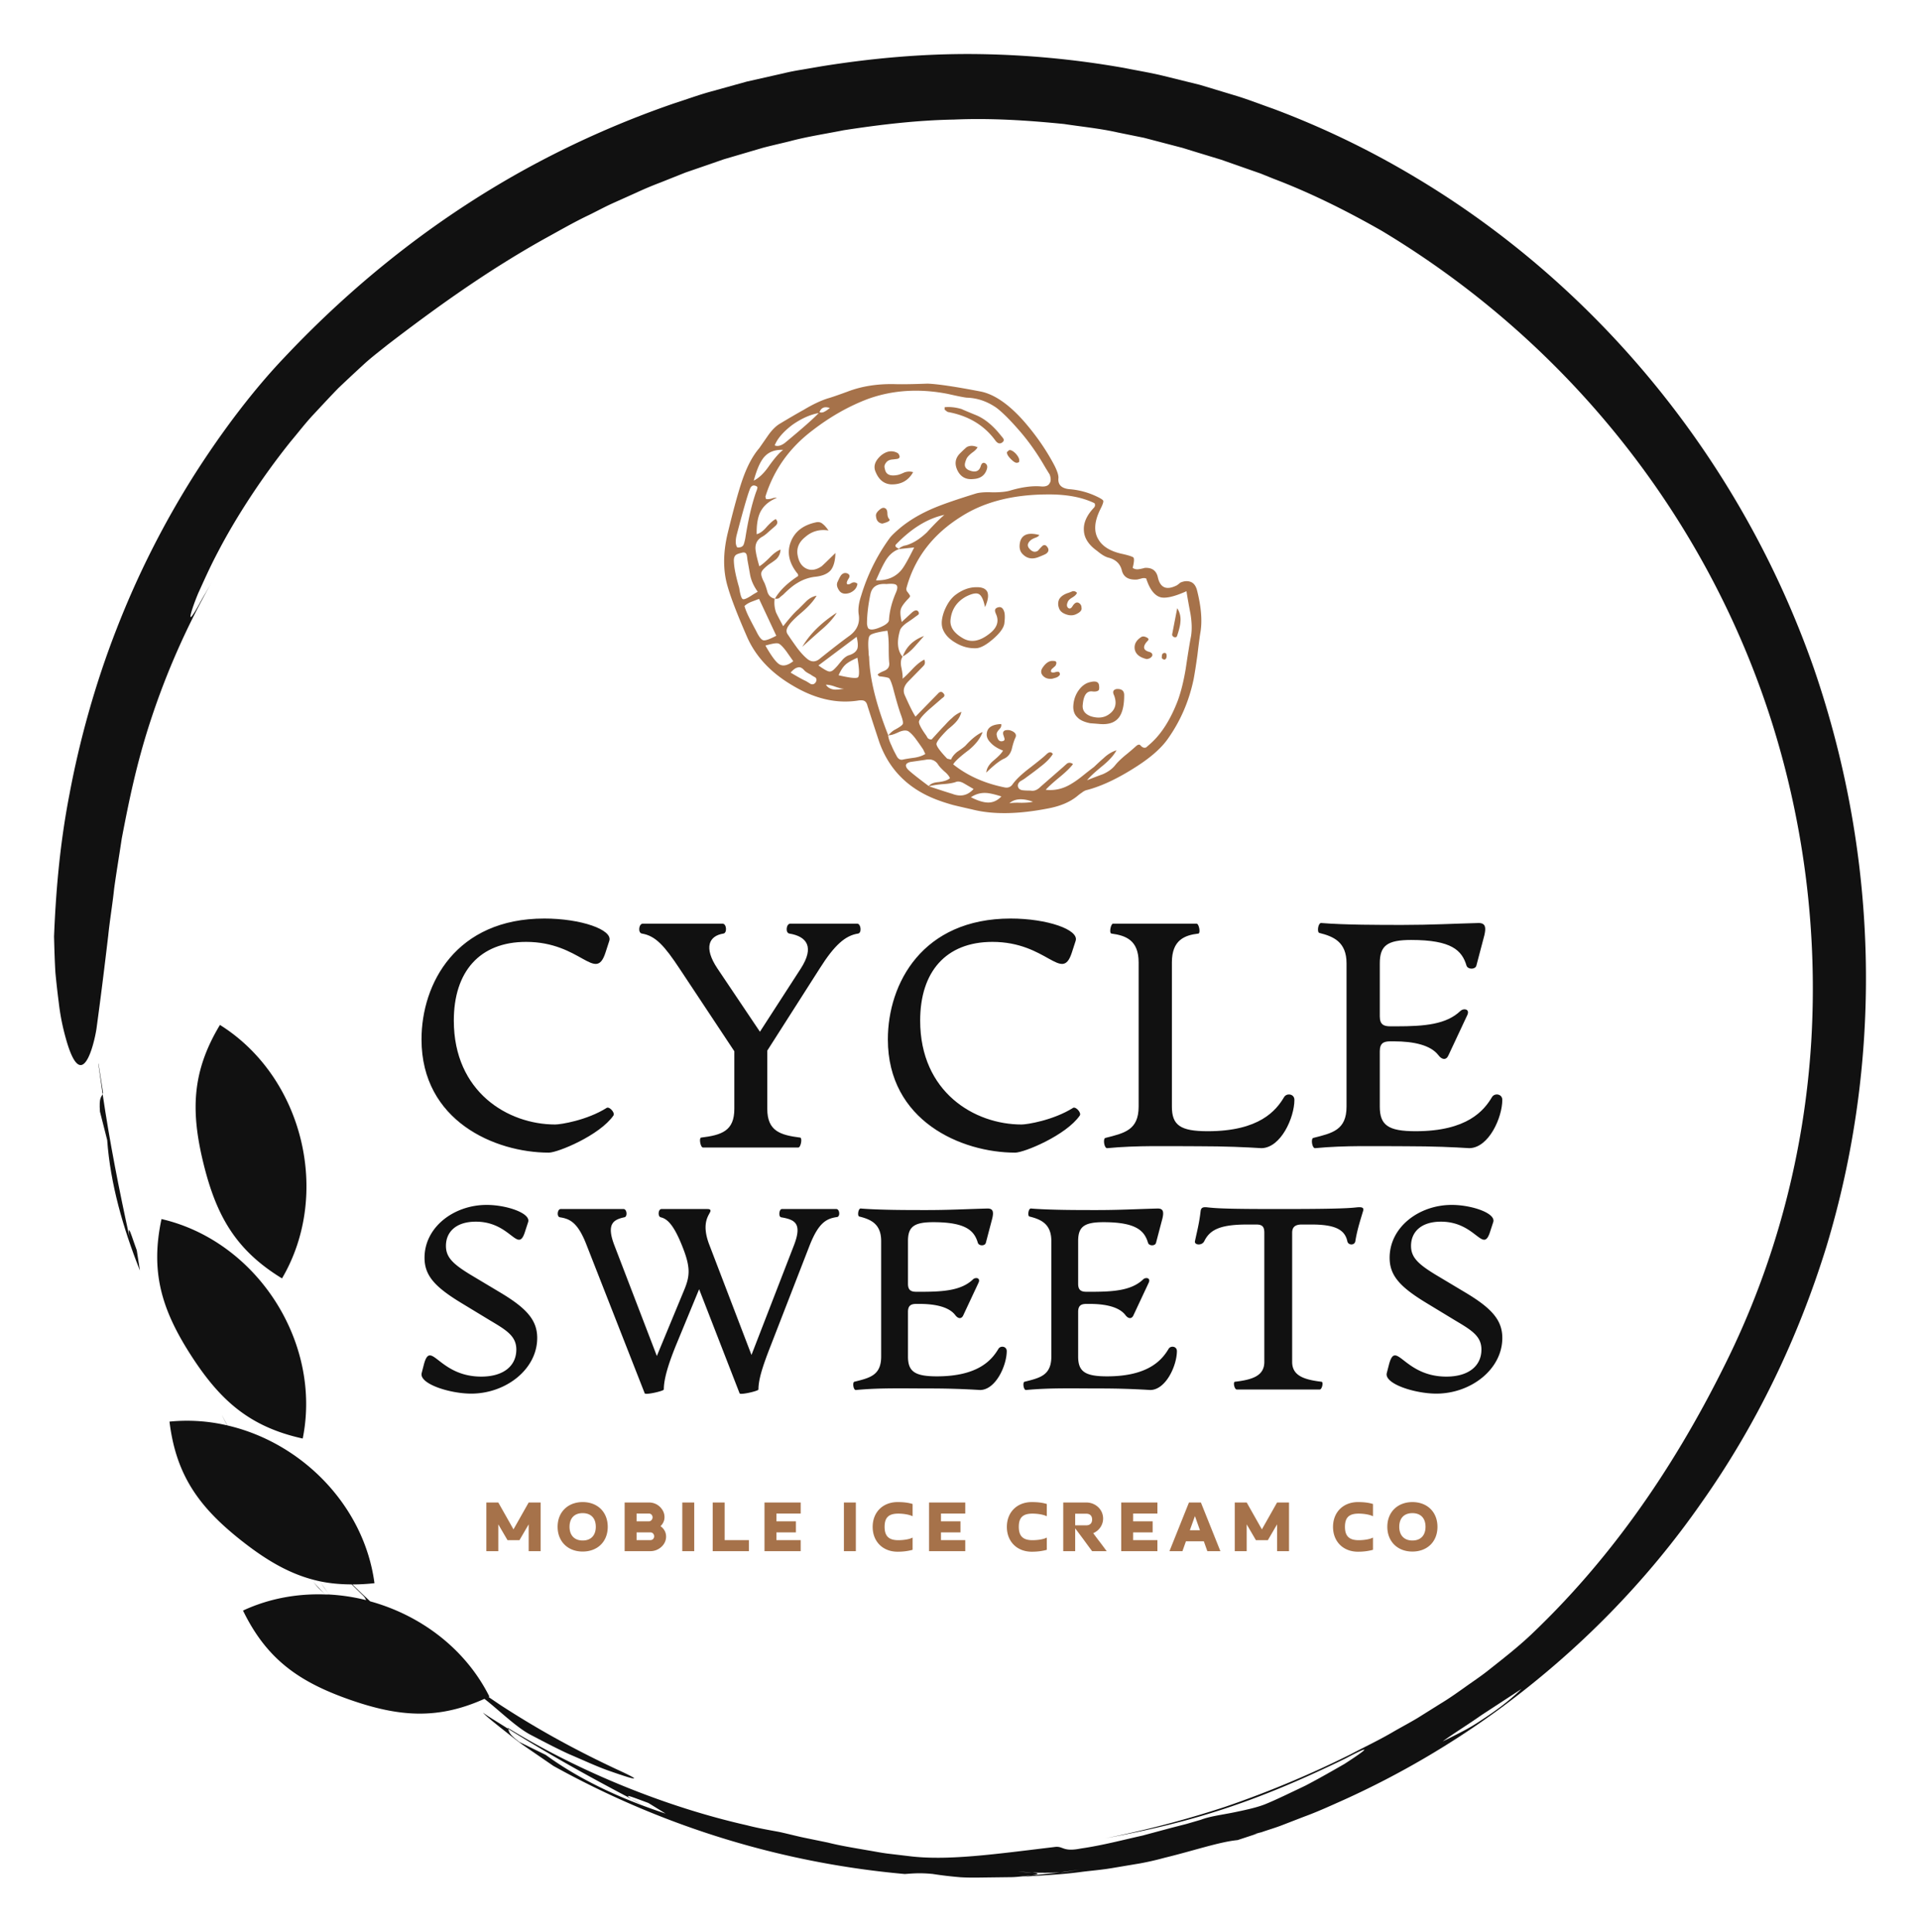 <?xml version="1.0" encoding="UTF-8"?>
<svg data-bbox="88.889 88.88 2980.403 3000.017" viewBox="0 0 3158.172 3177.778" height="3177.778" width="3158.172" xmlns="http://www.w3.org/2000/svg" data-type="color">
    <g>
        <path d="M540.222 2621.574c-3.688-5.467-9.129-12.791-13.013-18.4 3.787 5.822 8.062 11.822 13.013 18.4M164.418 1828.8l11.893 46.756c5.174 71.689 26.062 144.915 53.85 214.693l-5.174-33.306c-7.342-20.134-10.57-31.636-12.418-33.005-1.067-1.067-1.084 3.085.622 12.293-17.662-80.648-32.693-157.244-44.364-236.302-2.294 5.61-6.098 4.996-4.41 28.871m-2.461-79.662-.054 1.787 6.907 48.978c.267-.4.48-1.218.738-1.876z" xmlns="http://www.w3.org/2000/svg" fill="#111111" data-color="1"/>
        <path d="m2109.92 3002.25 34.516-13.36c23.244-8.436 45.707-18.845 68.382-28.96a1438.2 1438.2 0 0 0 254.098-148.765c129.778-95.396 242.044-209.982 331.787-339.022 90.826-128.391 158.995-270.97 205.404-420.854 91.013-300.302 89.013-633.03-20.498-951.671-120.444-344.756-358.87-631.449-657.253-808.942a1431 1431 0 0 0-231.627-111.6c-20.098-7.014-39.91-14.836-60.16-21.094l-60.844-18.373-61.511-15.191c-20.498-4.951-41.325-8.267-61.938-12.445a1493.3 1493.3 0 0 0-250.009-23.066c-83.582-.542-166.809 6.969-249.129 20.195l-30.844 5.307c-10.303 1.644-20.56 3.529-30.703 6.018l-61.129 13.795-60.47 16.774c-20.178 5.6-39.858 12.906-59.823 19.28a1573.3 1573.3 0 0 0-231.644 101.35C726.88 352.223 588.8 459.29 466.933 588.917c-47.137 49.493-98.248 115.404-146.808 191.493a1466.7 1466.7 0 0 0-128.214 253.982c-35.404 90.498-61.173 184.294-77.546 271.778-17.032 87.467-22.81 168.72-25.476 234.48.596 22.098 1.156 42.08 2.311 60.08 1.751 18 3.556 34.027 5.431 48.267 3.245 28.533 8.836 49.795 13.405 65.422 9.386 31.245 17.804 39.84 24.897 37.36 14.196-5.182 23.29-53.92 24.09-61.813 7.155-52.365 13.093-100.89 19.022-151.022 2.524-25.085 6.906-50.445 9.697-76.925 3.583-26.4 8.24-53.724 12.551-82.693 11.05-57.547 23.672-121.627 47.556-194.223a1244.5 1244.5 0 0 1 101.796-229.564 1689 1689 0 0 1-14.392 24.836c-5.902 10.222-10 18.266-13.448 23.857-6.694 11.245-9.272 13.36-8.374 8.054.987-5.263 5.05-18.134 12.587-36.311 8.195-17.84 18.515-41.68 32.675-68.374 27.885-53.626 69.805-119.378 119.272-181.11 12.746-15.13 24.773-30.952 38.32-45.29 13.44-14.435 26.71-28.773 40.035-42.489a3031 3031 0 0 1 40.916-38.23c13.226-12.33 27.342-22.827 40.178-33.245 76.133-58.383 160.977-120 257.502-174.018 24.258-13.245 48.4-27.378 74.018-39.529 12.72-6.222 25.217-13.049 38.257-18.996l39.37-17.688a587 587 0 0 1 40.177-16.89l40.836-16.284 41.884-14.426 21.031-7.325 21.44-6.311 43.067-12.658c14.515-3.795 29.209-7.066 43.83-10.675 29.165-7.823 59.183-12.231 88.934-18.178 59.974-9.262 120.747-16.471 181.565-17.565 60.8-2.63 121.422 1.334 180.978 7.325 29.6 4.498 59.315 7.351 88.168 13.884l43.245 8.791 42.302 11.076 21.129 5.511 21.031 6.507 42.667 13.004 42.898 15.058 21.804 7.618 21.662 8.738c58.551 22.222 117.502 51.244 177.69 85.564 308.177 185.129 535.777 474.009 641.626 808.578a1456 1456 0 0 1 64.711 525.831c-11.067 179.885-57.484 361.529-141.956 530.933-88.862 179.476-193.99 325.272-317.813 443.076-22.578 21.511-47.68 40.951-72.444 60.578-12.4 9.778-25.618 18.453-38.311 27.6-12.8 9.049-25.476 18.08-38.667 25.982l-38.533 24.142c-12.818 7.627-25.778 14.534-38.187 21.627-24.631 14.578-49.36 26.116-71.68 37.92a1689 1689 0 0 1-206.285 86.356 1689 1689 0 0 1-196.853 51.76c144.756-26.694 248.364-59.912 395.12-131.467 48.133-25.449 33.147-13.582-2.196 9.253-18.16 10.391-41.333 23.796-64.497 35.814-23.503 11.173-46.383 22.364-63.271 29.35-14.392 6.214-34.258 10.374-53.965 14.49-19.778 4.026-39.858 6.48-54.427 12.142l-24.142 7.022-24.044 6.151-47.805 12.853c-32.346 7.147-65.2 16.036-101.386 21.263-30.871 6.142-28.374-4.827-43.743-2.418-98.15 11.724-175.84 22.995-239.555 14.898l-35.29-4.196c-11.475-1.511-22.64-3.787-33.635-5.6-22-3.822-43.28-7.235-63.937-12.444l-39.618-8.143c-13.29-2.808-26.596-6.4-40.498-9.386-17.351-3.182-35.449-6.338-53.173-10.97-128.303-28.932-272.09-85.661-393.778-160.568l1.067 1.876c65.733 41.226 131.893 78.115 202.968 115.448-4.755-2.986-6.515-4.8-5.368-4.853 2.097-.24 13.173 4.018 33.226 11.485l28.356 17.466c-71.031-23.342-139.876-54.675-197.307-96.613l-43.111-21.111c-19.031-14.276-16.231-16.596-18.756-21.805-13.617-8.906-27.973-17.102-41.484-26.613 6.089 6.453 16.622 14.773 28.542 24.356 12.018 9.422 25.307 20.284 38.338 29.6l49.28 33.83c186.329 103.227 382.96 160.4 577.911 177.743 15.2-1.147 25.778-2.018 45.885-.089 15.129 2.409 30.515 4.133 45.777 5.422 14.312.845 28.614.534 42.88.33l42.712-.534c9.92-.4 19.91-1.822 30.044-2.738l.827-.116c15.937-2.4 11.03-3.76 1.066-4.693a453 453 0 0 1-23.6-1.467c6.89.436 16.516.756 23.6 1.467 13.503.445 28.551.48 46.098-.133a2249 2249 0 0 1 33.013-4.578q-12.577 1.884-25.386 3.867c-2.534.249-5.191.524-7.645.71l-38.035 3.92-.445.054h.107l-9.609.978-13.822 2c32.613-2.205 65.209-3.493 97.484-7.947 16.143-2.044 32.4-3.306 48.445-5.982l48.15-8.071a480 480 0 0 0 39.903-9.191c45.92-11.076 90.258-26.222 119.902-29.031l33.245-10.951-6.702 1.226 12.782-3.244c11.573-4.062 23.449-7.431 34.915-11.965m326.8-180.595 65.983-43.13c-21.805 21.245-44.676 37.423-66.383 51.592a302 302 0 0 1-32.257 19.049 1129 1129 0 0 1-31.085 15.698c18.871-13.743 41.69-27.627 63.742-43.21" xmlns="http://www.w3.org/2000/svg" fill="#111111" data-color="1"/>
        <path d="M1038.685 2959.503c3.617 2.275 8.924 5.2 16.293 8.63-5.547-2.888-10.827-5.76-16.293-8.621M399.733 2649.6c39.005 80.303 92.356 117.53 176.063 146.774 80.87 28.24 144.266 32.933 221.049-1.565 23.964 18.64 52.204 46.694 75.706 59.05 16.445 8.515 39.023 20.657 62.89 31.67 24.257 10.294 48.613 21.716 68.72 28.498 39.99 14.045 58.63 18.782 8.781-3.929-74.613-35.066-134.07-68.844-189.546-104.906a2649 2649 0 0 1-19.796-13.432l1.405-.63c-39.423-78.916-113.37-133.965-196.125-156.73a1485 1485 0 0 1-29.2-27.804 329 329 0 0 0 36.267-2.044c-16.889-127.645-119.618-231.325-241.938-259.512-3.031-5.733-6-11.484-9.129-17.155 2.871 5.67 5.858 11.378 8.791 17.058a289.8 289.8 0 0 0-94.87-6.196c10.772 88.676 49.11 141.245 118.755 196.125 43.484 34.257 83.209 56.853 128.48 66.533.409.595.746 1.129 1.2 1.76-.391-.587-.73-1.156-1.13-1.742 16.516 3.51 33.92 5.075 52.365 5.11 5.84 5.707 11.663 11.379 17.69 17.325 3.43 3.156 4.906 5.822 5.99 8.516a321.8 321.8 0 0 0-60.622-9.182l-1.262-1.6 1.03 1.6c-2-.107-4.017-.027-6.035-.09a382 382 0 0 1-21.075-22.07c3.662 4.24 7.075 8.728 10.72 12.47l10.355 9.6c-46.097-1.688-92.577 6.49-135.529 26.49m-85.626-420.018c48 74.577 96.64 117.778 183.822 137.004 32.018-158.035-75.182-324.675-232.267-361.093-18.702 87.315.507 149.51 48.445 224.089m149.778-126.445c81.689-138.95 34.586-331.466-102.09-416.995-46.097 76.497-48.266 141.475-27.173 227.644 21.111 86.125 53.031 142.818 129.254 189.351" xmlns="http://www.w3.org/2000/svg" fill="#111111" data-color="1"/>
        <path d="M1620.178 761.938q5.236 3.049 3.049 10.027-4.8 15.262-22.676 16.142-17.866 1.733-25.733-14.391-7.422-15.698 3.92-27.476 8.738-8.72 11.778-10.906 7.858-3.93 17.449.444-2.187 4.364-9.156 9.156-6.542 5.235-8.729 9.164-3.049 6.978-3.049 10.471 0 5.662 6.107 8.72 16.133 6.978 20.062-6.542 2.187-6.996 6.978-4.8m50.605-15.707q6.533 7.405 5.67 12.214 0 2.613-2.622 2.613-3.493 1.751-10.906-5.662t-6.542-11.778l3.493-3.058q4.355-.88 10.907 5.671m-22.258-18.31q-6.107 4.372-11.778-3.93-27.467-37.066-77.636-46.222-1.306-.444-5.235-3.929v-3.929q13.084-1.298 27.911 3.058 3.502 1.751 24.871 10.471 20.933 9.147 40.125 33.582 3.493 3.93 3.928 5.245 1.307 3.03-2.186 5.653m85.502 37.067q7.404 14.4 6.978 21.378-1.734 16.133 17.44 18.32 24 1.76 45.795 12.213 10.045 4.8 10.471 6.978.872 2.613-4.355 13.084-15.707 30.969-3.493 50.596 10.47 17.875 40.56 23.99 14.826 3.485 17.013 5.672 2.187 3.04-1.307 17.004 4.356 3.05 10.027 2.187a80 80 0 0 0 10.035-2.187q17.876-.88 21.37 15.707 5.67 24.853 29.226 13.956 2.613-.872 7.413-5.236 9.6-4.373 17.45-1.307 6.977 2.614 10.026 12.65 10.471 40.56 6.107 68.915-1.734 9.582-5.236 39.253-3.484 24.853-6.107 38.809-11.342 54.942-43.173 99.44-15.707 21.804-49.289 43.618-46.222 30.089-83.307 39.689-3.937.87-8.284 4.355a71 71 0 0 0-6.978 5.245q-17.884 14.835-47.546 20.506-75.023 14.827-126.045 1.743-21.369-4.8-31.849-7.423-18.31-5.235-30.96-10.462-65.866-27.04-89.422-92.035a7280 7280 0 0 1-19.618-60.178q-1.306-5.671-4.364-7.858-3.058-2.178-10.036-1.298-53.2 8.72-108.604-24.435-53.636-31.387-75.023-79.805-23.973-54.96-31.83-82.435-11.778-38.818-.445-87.236 14.4-59.315 24-87.662 11.778-34.462 28.347-53.653a4640 4640 0 0 0 14.826-21.37q9.156-12.648 18.32-18.31 26.178-15.716 39.69-23.12 24-14.4 42.31-19.627 8.711-2.622 30.098-10.462 35.333-13.52 79.378-12.214 17.013.436 51.902-.87 24.871.861 88.107 13.084 33.155 6.977 69.778 47.973 30.533 34.862 50.604 72.827m-95.093-94.214q-22.685-15.706-48.418-16.569-6.107-.444-30.969-6.106-70.658-13.956-132.151 8.284-47.111 17.867-90.72 51.467-57.138 43.173-77.645 109.04 0 .427.88 3.929 3.05.862 8.72-.445 5.671-2.177 9.156-1.306-19.627 7.866-27.467 23.99-6.106 13.076-5.68 35.77 8.294-2.196 16.578-12.205 9.6-10.48 14.827-12.649 5.662 6.098-1.307 11.778l-10.471 9.156q-6.098 5.68-10.898 8.284-13.52 7.858-10.035 24.871.87 6.978 5.67 23.547 6.107-3.493 17.014-14.382 9.591-10.045 17.876-13.094a23.1 23.1 0 0 1-6.978 15.707q-3.494 3.049-12.214 8.72-11.333 8.738-12.213 13.084-1.733 4.8 4.8 17.014 2.187 4.8 5.236 15.698 3.057 8.728 11.777 10.47-1.742 10.907 2.178 22.685 2.614 5.662 11.778 22.685 15.707-20.072 24.862-27.912l12.65-12.648q7.848-7.858 17.448-9.6-7.858 13.52-26.613 29.226-15.263 13.085-20.063 20.934-5.226 7.848-.435 13.955 4.8 7.413 14.835 21.378 9.156 12.213 17.876 19.191 9.156 6.533 18.32 0 33.147-26.613 50.16-38.818 18.311-13.529 15.262-34.462-2.178-13.084 3.93-31.404a315.6 315.6 0 0 1 47.11-95.085q4.356-5.662 16.134-15.698 24.426-20.506 59.75-34.889 21.379-8.737 64.987-22.248 9.6-3.058 28.356-2.178 19.627 0 29.218-3.067 29.662-8.72 51.466-6.542 9.6.453 12.65-4.8 3.92-5.227.444-14.827l-6.987-11.342q-20.498-35.769-44.924-63.236-21.378-24.47-35.76-35.35m-49.725 310.542q-23.12 12.648-25.733 38.382-1.733 17.44 20.062 30.089 19.627 11.769 43.618-6.987 19.627-14.818 10.907-33.147-1.743-4.355-1.316-6.106.436-3.05 4.8-4.356 6.978-2.178 10.036 6.533 2.186 5.672.435 20.072-1.742 10.906-18.32 25.288-16.578 14.4-27.475 15.272-17.894.87-34.027-8.73-16.133-9.146-21.369-22.675-4.356-11.333 2.178-29.235 7.413-18.747 19.2-27.467 16.569-12.213 33.582-12.213 14.391-.427 18.311 7.848 3.493 8.712-3.92 24.863-3.493-17.876-10.035-21.37-6.107-3.466-20.934 3.939m131.271-70.223q-3.04 1.751-10.897 4.8-16.143 6.978-27.04-3.92-7.858-7.413-4.365-21.369 5.227-17.448 31.405-10.462-1.752 3.05-7.414 4.8-5.244 2.17-7.422 4.356-7.413 6.969-1.307 13.52 6.97 7.858 13.956 3.066 5.235-6.115 7.858-8.293 4.8-3.049 8.72 4.365 2.186 5.208-3.494 9.146m79.823-83.298q-31.396-15.27-80.25-14.4-83.315.88-138.693 36.205-69.342 43.173-89.849 116.018-1.742 5.244 1.307 8.284 3.929 5.236 3.929 6.107.871 1.306-2.622 4.8-10.462 10.898-12.214 17.013-2.186 6.098 1.307 21.36l17.013-15.698q6.543-5.67 10.036-1.75 2.187 3.057.436 5.244a80 80 0 0 1-4.8 3.484q-4.356 3.493-14.827 10.462-8.293 6.116-10.471 11.343-8.73 28.8 3.929 44.062-4.356 6.978-1.751 18.31 2.622 13.094 1.75 17.894 4.356-3.049 17.005-16.569 10.045-10.47 18.756-14.826 2.186 4.8 0 8.72-.88 1.306-5.236 5.662l-20.498 20.933q-11.333 11.325-6.542 22.685 11.778 26.604 17.885 35.769l36.64-37.512q5.226-6.106 9.6-.444 3.484 3.947-2.187 7.431l-22.685 19.627q-14.817 13.51-15.697 19.19-.445 5.219 10.906 21.36 1.307 1.752 3.485 5.672 3.049 2.613 6.542 2.178 16.578-18.311 21.369-23.111 7.413-8.294 11.778-11.778a46.2 46.2 0 0 1 15.706-10.471q-2.177 9.6-9.6 17.449-3.91 4.364-12.649 11.342-18.31 18.311-18.755 23.982 0 5.68 17.449 24 .444.427 6.542 1.733 2.613-6.533 10.036-12.648 9.155-6.107 13.51-10.018 14.845-16.578 28.356-22.694-5.235 15.28-22.675 29.663-20.934 15.697-25.734 23.555 34.89 27.911 84.614 37.947 8.729 1.742 13.51-5.662 8.303-11.351 27.05-25.734 22.666-17.457 28.79-23.555 6.099-5.68 10.027 0-6.533 10.462-20.497 20.933-7.405 6.098-23.111 17.449-3.058 2.596-10.045 6.542-5.227 4.356-3.484 9.6 1.76 4.782 8.729 5.227 3.92.444 11.768.444 8.294 1.734 16.143-6.106l37.946-33.147q5.663-5.227 6.543-5.671 4.355-2.187 9.155 1.307-6.533 8.728-21.369 20.933-17.013 13.955-23.555 21.369 22.675 2.613 43.182-10.471 7.413-4.356 18.311-13.085a613 613 0 0 1 17.893-13.955q10.027-9.6 15.698-14.391 10.036-9.6 21.378-13.085-6.551 12.222-23.12 25.733-19.2 15.698-25.298 23.556 9.591-3.938 26.169-10.036 13.529-6.106 20.498-15.262 5.67-6.969 16.142-15.706a400 400 0 0 0 17.44-14.827q4.8-4.356 7.422-1.742 4.8 5.67 9.6 3.484l6.97-6.107q27.048-23.982 44.924-70.657 7.857-21.378 13.084-52.338 5.244-35.76 8.729-53.645 2.622-15.706-.88-37.075-4.782-24.853-6.542-37.067-29.21 13.067-42.311 10.027-15.254-3.929-23.983-30.969-3.493-1.333-7.849 0-6.533 1.733-7.413 1.733-20.942 1.325-24.862-15.262-3.929-15.698-20.933-20.498-8.294-1.75-19.627-11.342-20.942-14.835-21.813-33.6-1.316-18.755 16.577-37.511 3.031-3.467.871-7.396m-36.622 155.272q-6.124 3.493-7.422 7.413-3.058 6.987 1.307 10.035 3.493 2.178 6.977-3.928 5.236-7.858 10.472-4.356a8.44 8.44 0 0 1 3.928 7.413q1.307 5.663-7.422 10.027-7.84 4.373-17.004 1.307-9.6-3.058-12.214-9.6-3.493-8.285 0-15.707 3.912-6.533 13.956-10.018 1.742-.444 6.978-2.63 4.355-1.743 8.284 2.186-1.306 3.938-7.849 7.858m126.907 89.413q5.671 1.742 4.8 6.107-2.187 4.79-9.156 5.662-17.022-3.93-19.635-15.707-2.187-12.213 10.471-20.498 3.493-2.177 8.72.436c5.227 2.613 3.644 4.213.444 7.413q-10.47 12.658 4.356 16.587m40.569-24.427q-3.493-1.75-3.049-4.8l8.284-42.738q6.543 10.463 5.236 22.676-.436 7.858-5.236 22.258-.88 3.902-5.235 2.604m-15.707 26.17q3.494-.445 3.485 4.8 0 5.67-3.92 6.106-4.8-1.325-3.93-4.8 0-6.107 4.356-6.107m-78.933 59.316q12.64-.871 12.64 10.035 0 24.854-8.284 36.196-9.6 13.075-31.405 11.333a702 702 0 0 0-16.133-1.298q-15.262-3.049-21.378-10.035-6.542-6.098-6.542-17.005.435-14.4 7.858-25.724 8.266-12.222 19.626-14.836 13.511-3.493 14.827 4.8.889 6.116-.436 8.294-2.613 3.04-10.47 2.177-13.512-1.76-15.699 20.925-2.186 14.4 13.52 20.071 18.756 5.671 31.405-4.8 13.529-10.907 6.542-29.653-4.373-8.738 3.929-10.48m-107.733-28.356q1.742 1.76 6.106.88 6.543-2.169 7.85.445 1.741 3.484-.872 5.235-1.307 1.742-4.8 3.049l-6.107 1.751q-10.47 1.316-16.133-5.662-4.355-5.68 0-12.213 8.276-12.658 18.311-11.343 6.978 0 3.058 7.84-.444.445-4.8 4.365-3.067 2.16-2.613 5.662m-78.08 104.684q-3.494-10.044 9.6-8.72 5.226 1.307 8.275 3.92 3.93 3.494 1.751 8.294-3.057 6.089-6.106 19.182-3.494 11.778-13.085 15.707-10.906 5.235-28.79 22.684.888-10.462 11.777-19.627 13.084-10.906 15.698-16.577-13.52-5.227-20.498-13.085-7.413-7.404-6.107-15.698 1.742-13.955 23.556-14.835 1.315 4.373-3.494 9.173-4.355 4.791-3.92 8.276 1.734 11.342 8.285 10.906 4.8-.435 4.8-3.484 0-.889-1.742-6.116m-64.978 78.934q-8.302-4.791-13.956-2.178-7.866 2.613-22.684 3.493-13.956 1.307-20.942 3.476 34.453 11.351 37.955 12.213 20.934 8.285 35.325-7.849zm61.484 21.386q-16.569-5.244-24.862-5.67-13.52-.872-25.298 6.986 17.894 9.156 29.663 8.72 11.342-.444 20.497-10.044m51.911 8.72q-25.733-9.156-38.817 2.622 5.68-1.307 19.19-.88 13.085 0 19.627-1.742m-473.235-433.112q7.413-47.11 17.884-76.764 1.316-3.049 1.742-5.244 1.316-3.04-2.177-4.356-6.978-3.04-10.036 5.662-5.671 14.4-21.804 75.894-3.05 13.955 1.306 19.626 7.414.445 10.036-3.929 1.307-2.595 3.049-10.889m-5.671 23.556q-7.414 1.733-9.6 3.484-3.911 3.05-3.485 10.472.445 15.262 8.73 43.608 2.612 17.45 6.106 18.756t17.004-7.849l7.422-4.355q-10.044-13.965-12.648-28.356a2987 2987 0 0 0-4.365-24.436q-.444-5.67-1.307-8.275-1.75-4.8-7.857-3.058m255.59-154.4-6.977.871q-7.858.436-11.342 5.245c-3.485 4.8-2.898 6.969-1.742 11.333q2.613 12.222 19.626 9.164 3.93-.435 12.214-4.355 7.413-2.622 14.4-.445-11.787 20.934-36.64 20.072-17.014-1.325-24.863-20.072-6.542-13.955 8.72-27.466 13.956-11.342 27.476-3.93 2.178 1.743 3.058 5.236.426 3.467-3.93 4.338m-184.941-26.178q43.19-35.75 55.83-49.28-21.36 3.93-43.617 19.636-22.24 16.996-28.782 33.582 6.986 3.04 16.569-3.938m-2.605 11.352q-19.2-.872-30.098 10.462-10.47 10.898-18.31 40.133 13.066-6.542 25.288-24.427 14.4-20.062 23.12-26.168m76.756-68.916q-13.085-4.364-17.014 6.978 4.8 1.324 8.73-1.298 2.186-.88 8.284-5.68m-2.178 201.502q-21.805-3.484-37.956 10.462-16.577 13.094-12.64 31.414 3.04 15.706 14.391 20.924 11.334 5.245 24.863-3.92 3.057-2.604 22.675-21.813-.426 18.764-7.413 27.911-7.849 9.6-27.476 11.351a71.1 71.1 0 0 0-28.355 10.462q-9.6 5.68-22.667 18.756-6.124 4.8-6.115 5.235-3.058 2.187-7.414 1.307 11.334-19.635 37.947-37.067.871-2.63-2.178-5.68-19.635-25.733-9.6-51.022 10.045-25.306 41.867-31.84 6.55-1.306 11.342 3.485 3.067 2.186 8.729 10.035m33.155 78.951q-4.364 6.534-2.622 9.156 2.187 1.733 7.422-1.742 5.227-2.614 9.6 1.306-1.315 10.036-12.222 14.827-11.342 3.929-17.004-2.622-6.987-9.156-3.058-16.134 3.493-7.866 5.671-10.47 4.356-4.8 10.027-2.614 5.67 2.622 2.186 8.293m128.667-75.893q18.311-20.071 28.782-28.782-40.995 8.71-79.377 48.409-3.92 3.929 4.8 7.413v.444q-14.827 5.227-23.991 22.25-5.245 9.155-13.956 29.217 26.169.862 40.996-16.133 6.533-6.978 21.813-37.956l-24.862 2.614.435-.436h-.444q1.315-2.187 4.8-3.476 1.742-1.315 6.55-2.186 17.005-4.81 34.454-21.378m-78.506-36.64q5.662-5.227 9.6-3.049 3.484 1.298 3.91 7.84.01 6.987 3.058 10.036 3.494 3.493-11.342 7.413-9.582-1.307-10.462-12.204-.889-4.8 5.236-10.036m11.768 121.689q-22.24-1.742-26.168 16.569-5.663 27.484-5.663 48.862.871 6.542 2.614 7.84 4.8 3.929 19.19-2.187 14.4-6.097 14.4-12.195 1.307-20.951 10.899-43.618 4.8-10.462 1.306-13.52-2.622-3.058-16.578-1.751m45.805 103.804q-9.165 10.036-18.756 15.263 8.711-23.983 34.89-33.583-14.845 17.014-16.134 18.311m-72.845-19.182q-3.92 3.911-2.177 26.17 0 6.097.87 8.72 1.307 52.772 31.405 129.101v.445l-.87.426h.87q.89 6.978 5.671 16.578 2.178 5.671 7.85 16.134 3.928 8.302 10.906 6.542 5.662-1.307 18.755-3.05 10.898-1.75 17.876-6.106l-3.484-7.413a462 462 0 0 0-11.343-16.151q-6.542-9.156-12.649-13.511-5.226-3.503-15.697.862-11.778 5.671-16.578 5.244l-1.307.871v-.435q6.107-6.978 11.342-9.6 11.334-6.107 12.65-9.156 1.306-3.066-2.623-13.955-5.235-13.956-13.511-45.805-3.929-13.529-6.551-15.697-3.05-1.752-16.133-3.067l-2.623-2.613q1.76-2.623 11.343-6.543 8.728-3.929 7.848-12.649-.87-6.977-.87-26.613 0-16.569-2.178-26.604-24.872 3.502-28.792 7.875m-21.804 2.178-62.809 47.093q13.956 10.045 18.311 10.036c4.356-.009 7.271-3.2 13.093-9.6a605 605 0 0 1 8.72-10.462q5.672-5.671 10.907-6.987 10.471-3.484 13.085-10.907 1.742-6.542-1.307-19.173m1.307 34.444q-14.827 6.543-20.063 11.787-5.67 5.227-10.906 17.013 27.466 6.534 31.84 3.476 3.91-3.911-.871-32.267m-90.72-17.884q17.875-30.951 56.702-56.267-8.285 13.974-27.04 29.662-26.622 23.556-29.662 26.605m-83.743-74.142q-7.413 3.049-11.342 6.977 2.613 9.156 8.72 20.934 3.493 6.978 10.471 20.062 6.987 14.4 11.778 15.271 4.8 1.316 21.369-7.413l-28.356-60.622q-9.155 3.484-12.64 4.79m57.574 81.574q-9.156-12.231-13.52-13.084-4.356-1.325-20.943 3.475 14.836 26.178 23.12 30.969 9.156 5.236 22.685-5.236zm6.969 34.889q17.44 10.462 25.297 13.955 2.187 1.307 7.85 4.8 5.235 1.752 8.284-3.048 2.622-4.8-.871-7.858-5.672-3.04-7.85-4.8-6.977-3.485-9.6-6.098-6.106-7.413-11.768-5.244-4.8.88-11.342 8.293m88.115 26.604q-4.8 0-14.835-3.484-9.583-3.493-15.263-3.058 4.8 6.978 13.956 7.84 3.929.445 16.142-1.298m109.04 120.383q-6.969 1.733-7.413 5.235t3.92 7.849q7.849 7.413 33.582 26.604 4.365-5.68 16.142-6.542 13.956-1.733 18.756-6.542-2.187-5.218-9.6-11.342-7.413-6.978-9.6-10.462-6.969-11.343-21.369-8.294z" clip-rule="evenodd" fill-rule="evenodd" xmlns="http://www.w3.org/2000/svg" fill="#a6724a" data-color="2"/>
        <path d="M902.738 1896.231c-88.391 0-209.404-52.088-209.404-186.248 0-92.072 56.826-198.872 202.044-198.872 59.973 0 113.111 18.41 106.791 36.827l-6.311 19.467c-16.311 49.982-40.507-17.885-130.48-17.885-76.809 0-118.898 49.45-118.898 129.423 0 117.848 89.44 170.995 166.774 170.995 8.95 0 52.088-6.844 84.71-27.36 4.205-2.631 14.205 7.893 11.05 12.622-22.623 32.623-91.547 61.031-106.276 61.031m507.182-376.71c6.311 0 7.894 15.262 1.582 16.32-21.048 3.155-38.933 18.933-63.137 57.342L1262.08 1728.4v95.751c0 36.836 21.574 43.147 54.187 47.352 3.689.533 1.058 16.31-3.156 16.31H1156.33c-4.213 0-6.844-15.777-3.155-16.31 34.195-4.205 54.71-11.05 54.71-47.352v-94.702l-89.955-135.733c-24.738-37.36-39.467-54.196-62.089-57.876-6.844-1.057-5.262-16.31 1.574-16.31h131.004c6.844 0 7.893 15.253 1.582 16.31-23.68 3.68-33.146 22.623-10 57.343l69.982 104.177 67.343-104.177c22.622-35.245 9.99-52.614-18.943-57.343-6.844-1.057-5.262-16.31 1.583-16.31zm259.911 376.71c-88.39 0-209.404-52.088-209.404-186.248 0-92.072 56.827-198.872 202.036-198.872 59.973 0 113.12 18.41 106.8 36.827l-6.312 19.467c-16.31 49.982-40.515-17.885-130.48-17.885-76.808 0-118.906 49.45-118.906 129.423 0 117.848 89.449 170.995 166.782 170.995 8.951 0 52.089-6.844 84.711-27.36 4.205-2.631 14.205 7.893 11.049 12.622-22.622 32.623-91.556 61.031-106.276 61.031m151.52-7.36c-5.262.525-7.368-15.786-3.155-16.835 31.04-7.893 54.72-12.631 54.72-51.565v-237.28c0-36.835-21.573-44.195-44.72-47.35-4.213-.534-1.058-16.312 2.622-16.312h137.325c4.204 0 6.844 15.778 3.155 16.311-22.622 2.631-43.671 10.516-43.671 47.351v237.28c0 30.516 13.689 40.516 58.933 40.516 85.227 0 112.587-34.204 125.743-56.302 4.204-6.845 16.835-5.262 16.835 4.738 0 28.933-22.098 78.915-54.195 79.448-25.245-1.582-58.925-3.164-104.178-3.164-48.4 0-101.014-1.573-149.414 3.164m341.983 0c-5.263.525-7.37-15.786-3.156-16.835 31.04-7.893 54.72-12.631 54.72-51.565v-235.706c0-35.245-21.573-44.196-44.729-49.982-4.204-1.05-2.098-16.836 3.165-16.312 38.4 3.165 94.702 3.165 133.635 3.165 47.876 0 83.645-2.107 125.218-3.165 12.098 0 12.098 8.418 9.467 20l-13.156 49.983c-1.573 6.835-14.204 6.835-16.302 0-7.378-24.73-24.204-42.098-91.022-42.098-39.467 0-51.556 9.475-51.556 38.409v87.342c0 13.68 6.836 16.302 17.351 16.302h10c46.827 0 82.08-3.155 105.227-25.244 4.738-4.738 15.787-3.69 11.573 6.31l-31.04 66.294c-3.68 8.942-11.049 7.885-16.835 0-12.622-16.31-39.991-22.63-73.13-22.63h-5.795c-10.515 0-17.36 2.63-17.36 16.31v91.022c0 30.516 13.69 40.516 58.934 40.516 85.226 0 112.586-34.204 125.742-56.302 4.204-6.845 16.835-5.262 16.835 4.738 0 28.933-22.097 78.915-54.195 79.448-25.245-1.582-58.925-3.164-104.178-3.164-48.4 0-101.013-1.573-149.413 3.164" fill="#111111" data-color="1"/>
        <path d="M775.058 2292.685c-35.2 0-86.089-16.116-81.422-33.93l3.813-14.844c11.449-41.146 24.178 20.783 94.151 20.783 36.898 0 57.69-17.814 57.69-44.534 0-22.053-16.125-31.813-43.263-47.929l-47.502-28.835c-43.263-26.302-60.231-44.96-60.231-74.222 0-50.471 48.355-86.943 102.222-86.943 32.649 0 72.515 13.565 68.275 27.992l-5.093 15.688c-11.867 38.17-22.898-16.115-81.004-16.115-32.658 0-49.192 16.96-49.192 39.867 0 18.666 11.45 29.688 39.867 47.075l49.618 29.689c43.262 25.867 60.649 45.378 60.649 74.649 0 51.733-51.742 91.609-108.578 91.609m600.551-303.671c5.511 0 6.791 12.302 1.271 13.155-17.386 2.534-30.106 8.898-44.95 46.222l-64.045 164.978c-13.147 33.511-20.356 55.556-20.356 72.534 0 2.533-29.689 9.324-30.96 6.355l-66.587-171.342-38.168 92.453c-13.574 33.511-19.938 56.41-19.938 72.534 0 2.533-30.107 9.324-31.378 6.355l-95.431-243.44c-14.418-37.751-27.565-43.689-44.107-46.231-5.51-.853-4.24-13.573 1.271-13.573h103.485c5.51 0 6.782 12.72 1.27 13.573-17.386 3.822-30.115 10.178-16.532 45.804l69.973 182.365 44.96-108.569c9.333-22.48 10.595-36.471-1.698-68.284-14.844-38.596-25.867-48.774-36.898-51.316-5.093-1.271-4.24-13.573 1.271-13.573h75.494c4.24 0 5.084 1.27 5.084 2.969 0 5.093-16.96 17.386-1.689 56.408l69.13 180.676 69.973-180.676c14-36.48.853-41.99-21.2-45.804-4.667-.853-3.396-13.573 1.27-13.573zm32.24 297.733c-4.249.418-5.938-12.729-2.55-13.573 25.021-6.365 44.106-10.178 44.106-41.565V2041.6c0-28.409-17.387-35.626-36.045-40.284-3.395-.853-1.698-13.573 2.542-13.156 30.96 2.551 76.338 2.551 107.734 2.551 38.587 0 67.431-1.697 100.933-2.542 9.751 0 9.751 6.782 7.636 16.116l-10.605 40.284c-1.27 5.511-11.449 5.511-13.155 0-5.93-19.929-19.502-33.929-73.37-33.929-31.804 0-41.555 7.645-41.555 30.96v70.4c0 11.031 5.511 13.156 13.991 13.156h8.063c37.742 0 66.16-2.542 84.817-20.356 3.823-3.822 12.73-2.969 9.334 5.085l-25.022 53.44c-2.97 7.209-8.907 6.364-13.574 0-10.178-13.147-32.23-18.24-58.95-18.24h-4.668c-8.48 0-13.99 2.124-13.99 13.155v73.37c0 24.595 11.022 32.657 47.493 32.657 68.71 0 90.764-27.573 101.369-45.378 3.395-5.51 13.573-4.249 13.573 3.814 0 23.324-17.813 63.617-43.689 64.044a1307 1307 0 0 0-83.973-2.551c-39.023 0-81.423-1.271-120.445 2.551m279.911 0c-4.24.418-5.937-12.729-2.542-13.573 25.022-6.365 44.107-10.178 44.107-41.565V2041.6c0-28.409-17.387-35.626-36.045-40.284-3.395-.853-1.697-13.573 2.543-13.156 30.96 2.551 76.337 2.551 107.724 2.551 38.596 0 67.431-1.697 100.942-2.542 9.751 0 9.751 6.782 7.636 16.116l-10.605 40.284c-1.27 5.511-11.457 5.511-13.155 0-5.93-19.929-19.502-33.929-73.37-33.929-31.804 0-41.564 7.645-41.564 30.96v70.4c0 11.031 5.512 13.156 14 13.156h8.054c37.75 0 66.169-2.542 84.826-20.356 3.823-3.822 12.72-2.969 9.334 5.085l-25.022 53.44c-2.97 7.209-8.907 6.364-13.574 0-10.178-13.147-32.23-18.24-58.95-18.24h-4.668c-8.48 0-14 2.124-14 13.155v73.37c0 24.595 11.023 32.657 47.503 32.657 68.71 0 90.755-27.573 101.369-45.378 3.386-5.51 13.564-4.249 13.564 3.814 0 23.324-17.804 63.617-43.68 64.044a1307 1307 0 0 0-83.973-2.551c-39.023 0-81.431-1.271-120.445 2.551m346.507-.853c-3.822 0-6.365-12.294-2.969-12.72 28.836-3.396 48.356-9.76 48.356-32.658v-212.48c0-10.187-3.396-13.573-13.583-13.573h-13.564c-42.845 0-61.929 7.2-71.68 27.564-3.822 7.636-16.533 6.364-15.271 0 3.395-16.533 6.79-27.991 9.333-49.618.853-7.209 5.938-6.79 13.156-5.938 16.106 1.69 37.315 2.543 115.777 2.543s109.85-.845 125.956-2.543c7.644-.853 14.844-1.27 12.302 5.938-5.938 19.502-10.178 33.502-12.72 49.618-1.27 7.209-11.875 6.791-13.155 0-4.231-19.929-21.618-27.564-59.37-27.564h-15.27c-10.178 0-16.116 3.386-16.116 13.573v212.48c0 22.898 19.938 29.262 48.356 32.658 3.386.426.844 12.72-2.97 12.72zm328.267 6.79c-35.2 0-86.098-16.115-81.432-33.928l3.823-14.845c11.449-41.146 24.177 20.783 94.15 20.783 36.89 0 57.68-17.814 57.68-44.534 0-22.053-16.115-31.813-43.261-47.929L2346 2143.396c-43.262-26.302-60.222-44.96-60.222-74.222 0-50.471 48.356-86.943 102.214-86.943 32.657 0 72.524 13.565 68.284 27.992l-5.093 15.688c-11.876 38.17-22.907-16.115-81.005-16.115-32.658 0-49.2 16.96-49.2 39.867 0 18.666 11.45 29.688 39.867 47.075l49.627 29.689c43.253 25.867 60.648 45.378 60.648 74.649 0 51.733-51.742 91.609-108.577 91.609" fill="#111111" data-color="1"/>
        <path d="M819.627 2507.752v44.106H799.99v-80.089h19.636L844.622 2516l24.996-44.23h19.627v80.088h-19.627v-44.106l-15.182 26.044h-19.627zm138.791 26.577c14.267 0 21.6-9.164 21.6-22.515 0-14.134-7.858-22.507-21.6-22.507-14.4 0-21.591 9.156-21.591 22.507 0 13.866 7.982 22.506 21.6 22.506m0 18.187c-24.605 0-41.218-16.755-41.218-40.711 0-24.729 17.405-40.693 41.218-40.693 24.738 0 41.227 16.622 41.227 40.702 0 24.862-17.272 40.702-41.227 40.702m128.071-41.751c5.76 4.062 9.156 10.08 9.156 17.147 0 13.609-12.56 23.946-25.645 23.946h-42.533v-80.089h39.91c10.472 0 19.112 5.627 23.69 14.916 1.306 3.013 1.955 6.018 1.955 9.156 0 5.893-2.346 10.737-6.533 14.933m-39.396-20.8v12.818h20.285c3.404 0 6.018-3.271 6.018-6.543 0-3.404-2.49-6.284-6.018-6.284zm0 31.013v12.694h22.907c3.529 0 6.018-2.88 6.018-6.285a6.76 6.76 0 0 0-1.831-4.578 5.87 5.87 0 0 0-4.187-1.83zm75.2-49.209h19.627v80.09h-19.635zm109.6 61.903v18.186h-59.537v-80.089h19.626v61.903zm25.6-61.903h59.547v18.187h-39.911v12.827h32.062v18.195h-32.07v12.694h39.91v18.186h-59.538zm130.623 0h19.635v80.09h-19.635zm113.013 57.716v20.151c-8.115 2.222-16.222 3.138-24.604 3.138-24.605 0-41.094-16.88-41.094-40.827 0-24.604 17.147-40.835 40.97-40.835 8.24 0 16.88.657 24.728 3.137v20.16c-6.409-3.146-16.489-4.32-23.555-4.32-15.965 0-22.507 6.543-22.507 21.725 0 16.089 7.715 21.982 22.64 21.982 6.667 0 17.538-1.04 23.422-4.311m27.031-57.716h59.556v18.187h-39.92v12.827h32.062v18.195h-32.062v12.694h39.91v18.186h-59.546zm193.707 57.716v20.151c-8.116 2.222-16.222 3.138-24.605 3.138-24.604 0-41.093-16.88-41.093-40.827 0-24.604 17.147-40.835 40.96-40.835 8.249 0 16.889.657 24.738 3.137v20.16c-6.409-3.146-16.489-4.32-23.556-4.32-15.964 0-22.506 6.543-22.506 21.725 0 16.089 7.715 21.982 22.64 21.982 6.666 0 17.537-1.04 23.422-4.311m46.667-39.262v19.11h18.32c6.017 0 9.555-3.537 9.555-9.564s-3.538-9.546-9.555-9.546zm29.706 32.062c3.662 4.978 7.325 9.947 11.12 14.782 3.671 4.845 7.334 9.822 10.996 14.791h-23.947c-4.711-6.284-9.298-12.56-13.867-18.844a7274 7274 0 0 0-14.008-18.711v37.555h-19.636v-80.089h37.956c14.915 0 27.617 11.378 27.617 26.436 0 10.595-6.55 19.893-16.23 24.08m46.008-50.516h59.547v18.187h-39.911v12.827h32.062v18.195h-32.071v12.694h39.91v18.186h-59.537zm135.911 63.867h-29.44l-5.76 16.222h-21.333l32.062-80.089h19.636l32.062 80.09h-21.467zm-23.022-18.196h16.622l-8.249-23.288zm93.511-9.688v44.106h-19.635v-80.089h19.635l24.996 44.231 24.995-44.23h19.636v80.088h-19.636v-44.106l-15.182 26.044h-19.627zm207.707 21.733v20.151c-8.116 2.222-16.231 3.138-24.605 3.138-24.604 0-41.093-16.88-41.093-40.827 0-24.604 17.147-40.835 40.96-40.835 8.249 0 16.889.657 24.738 3.137v20.16c-6.41-3.146-16.49-4.32-23.556-4.32-15.964 0-22.515 6.543-22.515 21.725 0 16.089 7.733 21.982 22.649 21.982 6.666 0 17.528-1.04 23.422-4.311m64.853 4.835c14.267 0 21.6-9.155 21.6-22.506 0-14.134-7.858-22.507-21.6-22.507-14.4 0-21.6 9.156-21.6 22.507 0 13.866 7.991 22.506 21.6 22.506m0 18.196c-24.604 0-41.227-16.756-41.227-40.711 0-24.729 17.405-40.693 41.227-40.693 24.738 0 41.227 16.622 41.227 40.702 0 24.862-17.28 40.702-41.227 40.702" fill="#a6724a" data-color="2"/>
    </g>
</svg>
